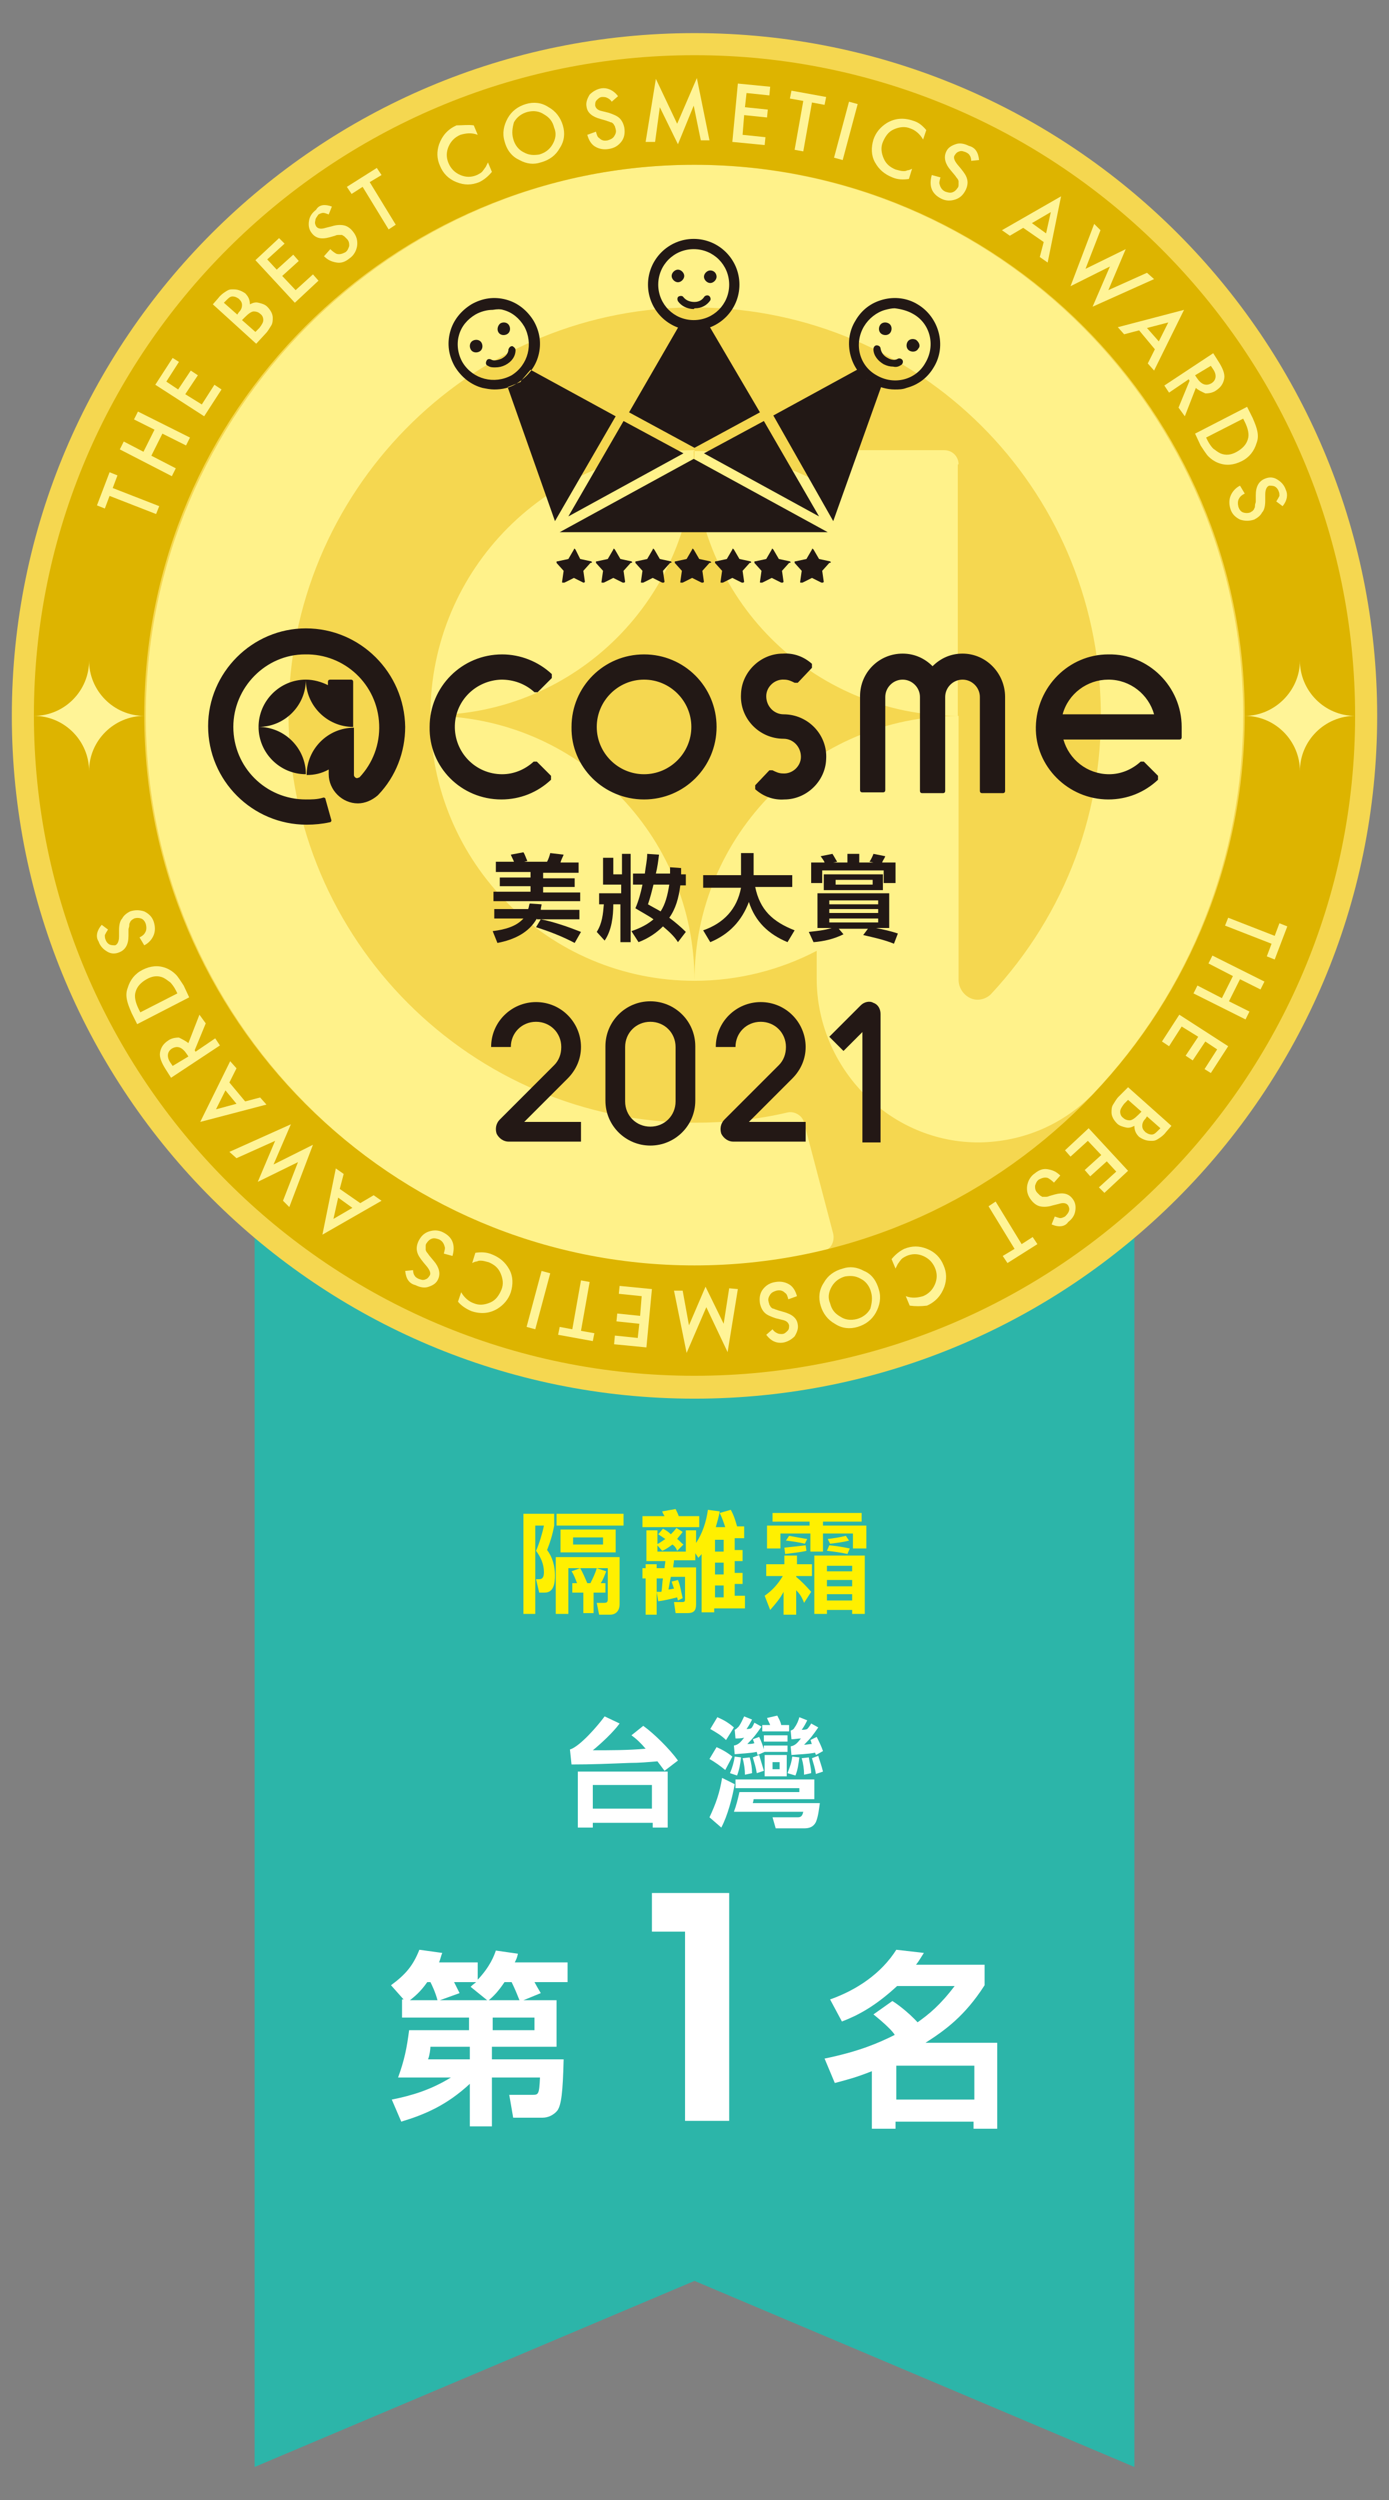<?xml version="1.0" encoding="utf-8"?>
<!-- Generator: Adobe Illustrator 26.0.0, SVG Export Plug-In . SVG Version: 6.00 Build 0)  -->
<svg version="1.1" id="圖層_1" xmlns="http://www.w3.org/2000/svg" xmlns:xlink="http://www.w3.org/1999/xlink" x="0px" y="0px"
	 viewBox="0 0 176.2 317.1" style="enable-background:new 0 0 176.2 317.1;" xml:space="preserve">
<rect x="0" y="0" width="176.2" height="317.1" fill="#808080" stroke="none"/>
<style type="text/css">
	.st0{fill:#2CB5A9;}
	.st1{fill:#FFF000;}
	.st2{fill:#FFFFFF;}
	.st3{fill:#F5D750;}
	.st4{fill:#FFF28A;}
	.st5{fill:#DDB400;}
	.st6{fill:#FFF497;}
	.st7{fill:#221815;}
	.st8{fill:#231815;}
</style>
<g id="_x31_st_1_">
	<g id="ribon_3_">
		<polygon id="ribon_4_" class="st0" points="143.9,312.9 88.1,289.3 32.3,312.9 32.3,142 143.9,142 		"/>
		<g>
			<g>
				<path class="st1" d="M70.3,192v1.5c-0.2,1.1-0.5,2.1-0.9,3.1c0.7,0.9,1,2.1,1,3.2c0,0.9-0.1,2.2-1.3,2.2h-0.7l-0.4-1.7h0.4
					c0.5,0,0.6-0.4,0.6-0.9c0-1-0.4-1.9-1-2.7c0.4-0.9,0.8-2.2,1-3.2h-1.1v11.2h-1.5V192H70.3z M72.1,198.8v5.9h-1.6v-7.2h8.1v6
					c0,0.7-0.4,1.3-1.2,1.3H76l-0.3-1.5h0.9c0.4,0,0.5-0.1,0.5-0.5v-3.9H72.1z M70.6,193.4V192h8.5v1.5H70.6z M78.1,196.9h-7V194h7
					V196.9z M75.3,204.6h-1.3v-2.6h-1.4v-1.2h0.6c-0.2-0.5-0.4-1.1-0.7-1.5l1.1-0.4c0.3,0.5,0.6,1.2,0.9,1.9h0.4
					c0.3-0.6,0.6-1.2,0.8-1.9l1.2,0.4c-0.2,0.5-0.4,1.1-0.7,1.5h0.6v1.2h-1.5V204.6z M72.7,195v0.9h3.8V195H72.7z"/>
				<path class="st1" d="M88.7,193.7h-7.2v-1.4h2.8c-0.1-0.2-0.2-0.3-0.3-0.6l1.7-0.3c0.2,0.4,0.3,0.6,0.4,0.9h2.6V193.7z
					 M83.9,201.9c0.1-0.4,0.1-1.2,0.2-1.7h-0.8v4.6h-1.4v-4.6h-0.4v-1.3h0.4v-0.5h1.4v0.5h1c0-0.3,0.1-0.6,0.1-0.9H82v-3.9h1.4v2.7
					H87v-2.7h1.3v1.6c0.8-1.2,1.3-2.7,1.5-4.2l1.5,0.2c-0.1,0.6-0.3,1.3-0.5,2h1.2c-0.2-0.6-0.4-1.2-0.7-1.8l1.4-0.4
					c0.4,0.7,0.6,1.4,0.8,2.1h0.9v1.5h-1.2v1.5h1v1.4h-1v1.5h1v1.4h-1v1.5h1.3v1.6h-3.9v0.5h-1.6v-7.4c-0.1,0.2-0.3,0.3-0.4,0.5
					l-0.4-0.6v0.9h-2.7c0,0.3-0.1,0.6-0.1,0.9h2.9v4.7c0,0.8-0.3,1.1-1.1,1.1h-1.5l-0.2-1.4h1c0.4,0,0.4-0.1,0.4-0.5v-2.7h-1.8
					c-0.1,0.5-0.2,1-0.3,1.6c0.3,0,0.5-0.1,0.7-0.1c-0.1-0.3-0.2-0.6-0.3-0.9l0.8-0.2c0.3,0.7,0.4,1.5,0.6,2.3L86,203l-0.1-0.4
					c-0.8,0.2-1.6,0.4-2.4,0.5l-0.2-1.2C83.5,201.9,83.8,201.9,83.9,201.9z M85.3,195.9c-0.4,0.3-0.8,0.6-1.3,0.8l-0.7-0.8
					c0.4-0.2,0.8-0.5,1.1-0.7c-0.3-0.2-0.6-0.4-0.9-0.6l0.6-0.7c0.4,0.2,0.7,0.4,1,0.7c0.2-0.2,0.5-0.5,0.7-0.8l0.8,0.5
					c-0.2,0.3-0.5,0.6-0.7,0.9c0.3,0.2,0.5,0.5,0.8,0.7l-0.8,0.8C85.8,196.4,85.6,196.1,85.3,195.9z M90.7,196.8h1.1v-1.5h-1.1
					V196.8z M91.8,199.7v-1.5h-1.1v1.5H91.8z M91.8,202.6v-1.5h-1.1v1.5H91.8z"/>
				<path class="st1" d="M101,201.7v3.1h-1.6v-2.9c-0.4,0.8-1,1.5-1.7,2.3l-0.7-1.8c1-0.7,1.7-1.5,2.3-2.5h-2.1v-1.5h2.3v-1.1h1.6
					v1.1h1.9v1.5H101v0.1c0.7,0.6,1.2,1.1,1.9,1.9l-0.9,1.4C101.7,202.5,101.4,202.1,101,201.7z M109.3,191.9v1.1h-4.9v0.5h5.5v2.9
					h-1.7v-1.9h-3.8v2.3h-1.6v-2.3h-3.8v1.9h-1.7v-2.9h5.4v-0.5H98v-1.1H109.3z M99.5,196.3c0.9-0.1,1.9-0.2,2.7-0.3l0.1,0.7
					c-0.8,0.2-2,0.3-2.7,0.4L99.5,196.3z M102.4,195.2l-0.3,0.6c-0.8-0.2-1.6-0.3-2.4-0.4l0.4-0.6
					C100.7,194.9,101.7,195.1,102.4,195.2z M109.7,204.7h-1.6v-0.5h-3.2v0.5h-1.6v-7.4h6.4V204.7z M104.9,198.6v0.7h3.2v-0.7H104.9z
					 M104.9,200.4v0.8h3.2v-0.8H104.9z M104.9,202.2v0.8h3.2v-0.8H104.9z M105.2,196c1,0.1,1.6,0.2,2.6,0.4l-0.3,0.7
					c-0.9-0.2-1.7-0.3-2.6-0.4L105.2,196z M105,195.2c0.8-0.1,1.5-0.2,2.3-0.4l0.4,0.6c-0.7,0.2-1.6,0.3-2.4,0.4L105,195.2z"/>
			</g>
		</g>
		<g>
			<g>
				<path class="st2" d="M80.1,220.1l1.5-1.2c1.4,1,3.4,3,4.4,4.4l-1.7,1.3c-0.3-0.4-0.6-0.8-0.9-1.2c-1.2,0.1-2.3,0.2-3.5,0.2
					c-2.5,0.1-4.9,0.2-7.4,0.2l-0.2-1.9c1.3-0.4,3.6-3.1,4.4-4.2l1.9,0.9c-0.8,1.1-2.3,2.5-3.4,3.4c2.2,0,4.5,0,6.7-0.2
					C81.3,221.1,80.8,220.6,80.1,220.1z M75.2,231.2v0.6h-1.9v-7.1h11.4v7.1h-1.9v-0.6H75.2z M82.7,226.4h-7.5v3h7.5V226.4z"/>
				<path class="st2" d="M90,230.5c0.8-1.7,1.3-3.1,1.6-5l1.6,0.8c-0.3,1.7-0.9,4-1.7,5.5L90,230.5z M90.9,221.6
					c0.7,0.3,1.4,0.7,2,1.2l-0.9,1.7c-0.6-0.5-1.3-1-2-1.4L90.9,221.6z M91,217.8c0.9,0.4,1.4,0.7,2.1,1.3l-1,1.6
					c-0.6-0.6-1.3-1-2-1.4L91,217.8z M94,222.9c-0.1,0.9-0.2,1.5-0.5,2.3l-0.9-0.3c0.3-0.7,0.5-1.4,0.6-2.1L94,222.9z M93.2,222.5
					l-0.1-1.1c0.6-0.1,0.9-0.5,1.3-1c-0.4,0.1-0.8,0.1-1.1,0.1l-0.1-1.1c0.2-0.1,0.3-0.2,0.5-0.4c0.3-0.4,0.5-0.9,0.7-1.3l1,0.4
					c-0.2,0.4-0.4,0.8-0.7,1.2c0.2,0,0.4,0,0.6-0.1c0.2-0.2,0.3-0.5,0.4-0.7l0.9,0.5c-0.7,1-1,1.4-1.8,2.2c0.3,0,0.6,0,0.9-0.1
					c-0.1-0.2-0.1-0.3-0.2-0.5l0.8-0.3c0.3,0.6,0.5,1.2,0.7,1.9l-0.9,0.4c0-0.1-0.1-0.3-0.1-0.4C95,222.4,94.1,222.4,93.2,222.5z
					 M103.4,228.2h-7.8c0,0.2-0.1,0.4-0.1,0.5h8.5c-0.1,0.7-0.2,1.7-0.5,2.4c-0.3,0.6-0.8,0.8-1.5,0.8h-3.6l-0.4-1.4l3.2,0
					c0.5,0,0.6-0.3,0.7-0.7h-8.8c0.3-0.8,0.5-1.6,0.7-2.5h7.6v-0.5h-8.1v-1.1h10V228.2z M95.1,222.9c0.2,0.7,0.3,1.3,0.3,2l-0.9,0.2
					c0-0.6-0.1-1.4-0.3-2.1L95.1,222.9z M96.3,222.6c0.2,0.7,0.4,1.3,0.6,2l-0.9,0.3c-0.1-0.7-0.3-1.3-0.5-2L96.3,222.6z
					 M100.1,218.8v0.8h-3.4v-0.8h1c-0.1-0.3-0.3-0.6-0.4-0.9l1.3-0.3c0.2,0.4,0.4,0.7,0.5,1.2H100.1z M99.9,220.9h-3v-0.8h3V220.9z
					 M99.9,222.2h-3v-0.8h3V222.2z M99.8,225.3H97v-2.7h2.8V225.3z M98,223.5v0.9h0.9v-0.9H98z M101.4,222.9
					c-0.1,0.8-0.2,1.6-0.5,2.3l-1-0.3c0.3-0.8,0.5-1.3,0.6-2.1L101.4,222.9z M102.9,218.6l0.9,0.5c-0.7,1-0.9,1.3-1.8,2.2
					c0.3,0,0.7-0.1,1-0.1c-0.1-0.1-0.1-0.4-0.2-0.5l0.8-0.4c0.3,0.6,0.6,1.2,0.8,1.8l-0.9,0.5c0-0.1-0.1-0.2-0.1-0.3
					c-1,0.2-2,0.2-3,0.3l-0.1-1.1c0.6-0.1,0.9-0.5,1.3-1c-0.4,0-0.8,0.1-1.2,0.1l-0.1-1.1c0.3-0.1,0.4-0.2,0.5-0.4
					c0.3-0.4,0.5-0.9,0.6-1.3l1,0.4c-0.2,0.4-0.4,0.8-0.7,1.2c0.2,0,0.5,0,0.7-0.1C102.6,219.1,102.8,218.8,102.9,218.6z
					 M102.6,222.9c0.1,0.7,0.3,1.3,0.3,2l-0.9,0.2c0-0.7-0.1-1.4-0.3-2.1L102.6,222.9z M103.8,222.7c0.2,0.7,0.4,1.2,0.6,2l-0.9,0.3
					c-0.1-0.7-0.3-1.3-0.5-2L103.8,222.7z"/>
			</g>
		</g>
		<g id="text_1_">
			<g id="rank_1_">
				<g>
					<path class="st2" d="M70.6,253.7v5.9h-8.2v1.6h9.1c-0.1,4.2-0.3,5.8-0.8,6.5c-0.5,0.6-1.2,0.9-1.9,0.9h-3.7l-0.5-2.9h2.9
						c0.8,0,0.9,0,1-2.2h-6.1v6.2h-2.8v-5.4c-2.9,2.7-5.7,3.9-8.7,4.8l-1.2-2.8c2.5-0.5,4.9-1.2,7.5-2.8h-6.7c0.8-2.2,1.1-3.7,1.4-6
						h7.6v-1.6H51v-2.3h0.2l-1.6-1.8c1.9-1.4,2.8-2.5,3.6-4.5l2.9,0.4c-0.2,0.5-0.2,0.7-0.4,1.2h4.9v2.2c1.6-1.7,2.1-3.1,2.3-3.7
						l2.8,0.4c-0.1,0.5-0.2,0.7-0.4,1.1h6.7v2.5h-4.2c0.1,0.2,0.5,0.9,0.8,1.4l-2.2,0.9H70.6z M55.5,253.7c-0.3-1.1-0.7-1.9-0.9-2.3
						h-0.4c-0.9,1.3-1.7,1.9-2.2,2.3H55.5z M54.6,259.6c0,0.3-0.1,1.1-0.3,1.6h5.3v-1.6H54.6z M61.8,253.7l-2.1-1.7
						c0.4-0.4,0.5-0.4,0.7-0.6h-2.8c0.2,0.4,0.5,1,0.7,1.4l-2.5,0.9H61.8z M65.9,253.7c-0.2-0.5-0.6-1.5-1-2.3H64
						c-0.8,1.2-1.4,1.8-2,2.3H65.9z M67.8,257.5v-1.6h-5.3v1.6H67.8z"/>
					<g>
						<path class="st2" d="M110.8,255.5l2.4-1.7c0.5,0.3,1.9,1.3,3.2,2.7c1.4-1,2.8-2.1,4.7-4.6h-7.3c-2.7,2.5-4.9,3.7-7,4.5
							l-1.5-2.8c3.4-1.2,6.5-3.3,8.4-6.3l3.5,0.4c-0.4,0.6-0.6,1-1,1.5h8.7v2.6c-2.5,3.9-5,5.7-7.5,7.3h9.1V270h-3v-0.9h-9.9v0.9h-3
							v-7.3c-2,0.8-3.2,1.1-4.7,1.5l-1.3-3.1c4.4-0.9,6.9-2,8.9-3C113.3,257.7,112.3,256.7,110.8,255.5z M123.6,266.3V262h-9.9v4.3
							H123.6z"/>
					</g>
				</g>
				<g>
					<path class="st2" d="M86.9,245h-4.2v-4.9h9.8V269h-5.6V245z"/>
				</g>
			</g>
		</g>
	</g>
	<g id="medal_1_">
		<g id="medal_2_">
			<path id="bg_3_" class="st3" d="M174.7,90.8c0,47.8-38.8,86.6-86.6,86.6c-47.8,0-86.6-38.8-86.6-86.6c0-47.8,38.8-86.6,86.6-86.6
				C135.9,4.2,174.7,42.9,174.7,90.8"/>
			<path id="bg_2_" class="st4" d="M88.1,57.1c0,18.6-15,33.6-33.5,33.6C54.6,72.2,69.6,57.1,88.1,57.1z M87.9,20.9
				C49.8,21,18.6,52.3,18.5,90.6c-0.1,38.6,31.2,70,69.6,70c5.5,0,11-0.6,16.3-1.9c1-0.2,1.5-1.2,1.3-2.2l-3.7-14.1
				c-0.2-0.9-1.2-1.5-2.1-1.3c-3.8,0.9-7.8,1.3-11.7,1.3c-28.4,0-51.6-23.2-51.6-51.7c0-28.2,22.7-51.3,50.7-51.7
				c28.1-0.4,51.2,21.5,52.3,49.6c0.6,14-4.4,27.3-13.9,37.5c-0.3,0.3-0.9,0.7-1.7,0.7c-1.3,0-2.4-1.2-2.4-2.5V90.8l0,0
				c-18.5,0-33.5,15.1-33.5,33.6c5.6,0,10.9-1.4,15.5-3.8v3.5c0,11.4,9.3,20.9,20.7,20.8c5.3-0.1,10.2-2.1,14-5.8l0.4-0.4
				c12.3-13,19-30,19-48C157.7,52.2,126.4,20.9,87.9,20.9z M54.6,90.8c0,18.6,15,33.6,33.5,33.6C88.1,105.8,73.1,90.8,54.6,90.8z
				 M121.6,58.9c0-1-0.8-1.8-1.8-1.8h-14.5c-1,0-1.8,0.8-1.8,1.8v2.1c-4.6-2.4-9.9-3.8-15.5-3.8c0,18.6,15,33.6,33.5,33.6l0,0V58.9z
				"/>
			<path id="bg_1_" class="st5" d="M88.1,174.5c-46.2,0-83.8-37.6-83.8-83.8C4.3,44.6,41.9,7,88.1,7c46.2,0,83.8,37.6,83.8,83.8
				C171.9,136.9,134.3,174.5,88.1,174.5z M88.1,20.9c-38.5,0-69.8,31.3-69.8,69.8c0,38.5,31.3,69.8,69.8,69.8
				c38.5,0,69.8-31.3,69.8-69.8C157.9,52.3,126.6,20.9,88.1,20.9z"/>
			<g id="text_7_">
				<g>
					<g>
						<path class="st6" d="M14.3,61.9l5.9,2.3l-0.4,1l-5.9-2.3l-0.6,1.6l-1-0.4l1.6-4.2l1,0.4L14.3,61.9z"/>
						<path class="st6" d="M18.2,57.3l1.4-2.8l-2.6-1.3l0.5-1l6.6,3.3l-0.5,1L20.6,55l-1.4,2.8l3.1,1.6l-0.5,1L15.2,57l0.5-1
							L18.2,57.3z"/>
						<path class="st6" d="M22.7,45.9l-1.6,2.5l1.5,1l1.6-2.4l0.9,0.6L23.5,50l2.1,1.3l1.6-2.5l0.9,0.6l-2.2,3.4l-6.2-4l2.2-3.4
							L22.7,45.9z"/>
						<path class="st6" d="M32.5,43.6L27,38.6l0.7-0.8c0.3-0.4,0.6-0.6,0.9-0.8c0.3-0.2,0.5-0.3,0.8-0.3c0.3,0,0.6,0,0.9,0.1
							c0.3,0.1,0.5,0.2,0.8,0.4c0.4,0.4,0.6,0.8,0.6,1.4c0.4-0.2,0.7-0.3,1.1-0.2c0.4,0.1,0.8,0.2,1.1,0.5c0.4,0.4,0.7,0.9,0.7,1.4
							c0,0.3,0,0.7-0.2,1c-0.2,0.3-0.4,0.7-0.7,1L32.5,43.6z M30.1,39.9l0.2-0.3c0.3-0.3,0.4-0.6,0.4-0.9c0-0.3-0.1-0.5-0.4-0.8
							c-0.3-0.2-0.5-0.3-0.8-0.3c-0.3,0-0.5,0.2-0.8,0.5l-0.3,0.3L30.1,39.9z M32.4,42.1l0.5-0.5c0.3-0.4,0.5-0.7,0.5-1
							c0-0.3-0.1-0.6-0.4-0.8c-0.2-0.2-0.5-0.3-0.8-0.3c-0.3,0-0.7,0.3-1.1,0.7l-0.4,0.4L32.4,42.1z"/>
						<path class="st6" d="M36.1,30.9l-2.2,2l1.2,1.3l2.1-1.9l0.7,0.8L35.8,35l1.7,1.8l2.2-2l0.7,0.8l-3,2.8l-5-5.4l3-2.8L36.1,30.9
							z"/>
						<path class="st6" d="M42.1,26.2l-0.4,1C41.4,27.1,41.2,27,41,27c-0.2,0-0.4,0.1-0.6,0.2C40.2,27.5,40,27.7,40,28
							c-0.1,0.3,0,0.5,0.1,0.7c0.2,0.3,0.6,0.4,1.2,0.2l0.8-0.2c0.6-0.2,1.2-0.2,1.6-0.1c0.4,0.1,0.8,0.4,1.1,0.8
							c0.4,0.5,0.6,1.1,0.5,1.8c-0.1,0.6-0.4,1.2-1,1.6c-0.5,0.4-1,0.6-1.6,0.5c-0.6-0.1-1.1-0.3-1.6-0.8l0.8-0.9
							c0.3,0.3,0.6,0.5,0.8,0.6c0.4,0.1,0.7,0,1.1-0.2c0.3-0.2,0.4-0.5,0.5-0.8c0-0.3,0-0.6-0.3-0.9c-0.1-0.1-0.2-0.2-0.3-0.3
							c-0.1-0.1-0.2-0.1-0.3-0.2c-0.1,0-0.3,0-0.4,0c-0.2,0-0.3,0-0.5,0.1l-0.7,0.2c-1.1,0.3-1.8,0.1-2.3-0.6
							c-0.3-0.4-0.4-0.9-0.3-1.5c0.1-0.6,0.4-1,0.9-1.4C40.5,25.9,41.3,25.9,42.1,26.2z"/>
						<path class="st6" d="M46.9,23.1l3.3,5.4l-0.9,0.6l-3.3-5.4l-1.4,0.9l-0.6-0.9l3.8-2.4l0.6,0.9L46.9,23.1z"/>
						<path class="st6" d="M60.1,15.9l0.5,1.2c-0.8-0.3-1.5-0.2-2.2,0c-0.7,0.3-1.2,0.8-1.5,1.5c-0.3,0.7-0.3,1.4,0,2.1
							c0.3,0.7,0.8,1.2,1.5,1.5c0.7,0.3,1.4,0.3,2.1,0c0.4-0.2,0.6-0.3,0.8-0.6c0.1-0.1,0.2-0.3,0.3-0.4c0.1-0.2,0.2-0.4,0.3-0.6
							l0.5,1.2c-0.5,0.6-1,1-1.6,1.3c-1,0.4-1.9,0.4-2.9,0c-1-0.4-1.7-1.1-2.1-2.1c-0.4-0.9-0.4-1.8-0.1-2.7
							c0.4-1.1,1.1-1.9,2.2-2.4C58.7,15.9,59.4,15.8,60.1,15.9z"/>
						<path class="st6" d="M64,17.9c-0.3-1-0.1-2,0.4-2.9c0.5-0.9,1.3-1.5,2.3-1.8c1-0.3,2-0.2,2.9,0.4c0.9,0.5,1.5,1.3,1.8,2.3
							c0.3,1,0.2,2-0.4,2.9c-0.5,0.9-1.3,1.5-2.4,1.8c-0.9,0.3-1.8,0.2-2.7-0.3C65,19.9,64.3,19.1,64,17.9z M65.1,17.6
							c0.2,0.8,0.7,1.4,1.3,1.7c0.7,0.4,1.3,0.4,2,0.3c0.7-0.2,1.3-0.6,1.7-1.3c0.4-0.7,0.5-1.4,0.2-2.1c-0.2-0.8-0.6-1.3-1.3-1.7
							c-0.6-0.4-1.3-0.5-2.1-0.3c-0.7,0.2-1.3,0.6-1.7,1.3C65,16.2,64.9,16.9,65.1,17.6z"/>
						<path class="st6" d="M78.4,12.2l-0.8,0.7c-0.2-0.3-0.4-0.4-0.6-0.5c-0.2-0.1-0.4-0.1-0.6-0.1c-0.3,0-0.5,0.2-0.7,0.4
							c-0.2,0.2-0.2,0.4-0.2,0.7c0.1,0.4,0.4,0.6,0.9,0.7l0.8,0.2c0.6,0.2,1.1,0.4,1.4,0.7c0.3,0.3,0.5,0.7,0.6,1.2
							c0.1,0.7,0,1.3-0.4,1.8c-0.4,0.5-0.9,0.8-1.6,0.9c-0.6,0.1-1.2,0-1.7-0.3c-0.5-0.3-0.8-0.8-1-1.5l1.1-0.4
							c0.1,0.4,0.2,0.7,0.4,0.8c0.3,0.3,0.6,0.4,1.1,0.3c0.3-0.1,0.6-0.2,0.8-0.5c0.2-0.3,0.3-0.6,0.2-0.9c0-0.1-0.1-0.3-0.1-0.4
							c-0.1-0.1-0.1-0.2-0.2-0.3c-0.1-0.1-0.2-0.2-0.4-0.2c-0.1-0.1-0.3-0.1-0.5-0.2l-0.7-0.2c-1.1-0.3-1.7-0.8-1.8-1.6
							c-0.1-0.5,0.1-1,0.4-1.5c0.4-0.4,0.9-0.7,1.5-0.8C77,11.1,77.8,11.4,78.4,12.2z"/>
						<path class="st6" d="M81.9,18l1.3-8l2.7,5.7l2.5-5.8l1.6,7.9l-1.1,0L88,13.4L86,18.3l-2.3-4.7L83.1,18L81.9,18z"/>
						<path class="st6" d="M97.6,12.1l-2.9-0.3l-0.2,1.8l2.9,0.3l-0.1,1l-2.9-0.3l-0.2,2.5l2.9,0.3l-0.1,1L92.9,18l0.7-7.4l4.1,0.4
							L97.6,12.1z"/>
						<path class="st6" d="M103,13l-1.1,6.2l-1.1-0.2l1.1-6.2l-1.7-0.3l0.2-1l4.4,0.8l-0.2,1L103,13z"/>
						<path class="st6" d="M108.8,13.2l-1.9,7.1l-1.1-0.3l1.9-7.1L108.8,13.2z"/>
						<path class="st6" d="M117.5,16.5l-0.4,1.2c-0.4-0.7-1-1.2-1.6-1.4c-0.7-0.3-1.4-0.2-2.1,0.1c-0.7,0.3-1.1,0.9-1.4,1.6
							c-0.3,0.7-0.2,1.4,0.1,2.1c0.3,0.7,0.8,1.1,1.5,1.4c0.4,0.1,0.7,0.2,1,0.2c0.2,0,0.3,0,0.5-0.1c0.2,0,0.4-0.1,0.6-0.2
							l-0.4,1.3c-0.7,0.1-1.4,0.1-2.1-0.2c-1-0.4-1.7-1-2.2-1.9c-0.5-0.9-0.5-1.9-0.2-2.9c0.3-0.9,0.9-1.6,1.7-2.1
							c1-0.6,2.1-0.7,3.3-0.3C116.5,15.5,117,15.9,117.5,16.5z"/>
						<path class="st6" d="M124.2,20.3l-1,0.1c0-0.3-0.1-0.6-0.2-0.7c-0.1-0.2-0.3-0.3-0.5-0.4c-0.3-0.1-0.5-0.2-0.8-0.1
							c-0.3,0.1-0.4,0.2-0.6,0.5c-0.2,0.3,0,0.7,0.3,1.1l0.5,0.6c0.4,0.5,0.7,0.9,0.8,1.4c0.1,0.4,0,0.9-0.2,1.3
							c-0.3,0.6-0.7,1-1.3,1.2c-0.6,0.2-1.2,0.2-1.8-0.1c-0.6-0.3-1-0.7-1.2-1.2c-0.2-0.5-0.2-1.1,0-1.8l1.1,0.3
							c-0.1,0.4-0.2,0.7-0.1,0.9c0.1,0.4,0.3,0.7,0.7,0.9c0.3,0.1,0.6,0.2,0.9,0.1c0.3-0.1,0.5-0.3,0.7-0.6c0.1-0.1,0.1-0.3,0.1-0.4
							c0-0.1,0-0.3,0-0.4c0-0.1-0.1-0.3-0.2-0.4c-0.1-0.1-0.2-0.3-0.3-0.4l-0.5-0.6c-0.7-0.8-0.9-1.6-0.6-2.3c0.2-0.5,0.6-0.8,1.2-1
							c0.5-0.2,1.1-0.1,1.7,0.2C123.7,18.7,124.1,19.3,124.2,20.3z"/>
						<path class="st6" d="M132.4,30.7l-2.6-1.8l-1.7,1l-1-0.7l7.5-4.3l-1.7,8.4l-1-0.7L132.4,30.7z M132.7,29.6l0.6-2.7l-2.4,1.4
							L132.7,29.6z"/>
						<path class="st6" d="M139.6,29.2l-1.9,4.9l5.1-2.5l-2.2,5.2l4.9-2.2l0.9,0.8l-7.8,3.5l2.2-5.1l-5,2.5l3-7.9L139.6,29.2z"/>
						<path class="st6" d="M146.5,44.3l-2-2.4l-1.9,0.5l-0.8-0.9l8.4-2.2l-3.8,7.7l-0.8-0.9L146.5,44.3z M147,43.3l1.2-2.4l-2.7,0.7
							L147,43.3z"/>
						<path class="st6" d="M151.7,49.2l-1.4,3.6l-0.8-1.1l1.4-3.4l-0.1-0.2l-2.5,1.7l-0.6-0.9l6.2-4.1l0.7,1.1
							c0.5,0.8,0.8,1.5,0.7,2.1c-0.1,0.6-0.4,1.1-1,1.5c-0.4,0.3-0.9,0.4-1.4,0.4C152.5,49.7,152,49.5,151.7,49.2z M151.6,47.6
							l0.2,0.3c0.6,0.9,1.2,1.1,1.9,0.7c0.6-0.4,0.7-1.1,0.1-1.9l-0.2-0.3L151.6,47.6z"/>
						<path class="st6" d="M151.6,55l6.6-3.4l0.7,1.4c0.3,0.7,0.5,1.2,0.6,1.7c0.1,0.5,0.1,1-0.1,1.5c-0.3,1-0.9,1.8-1.9,2.3
							c-1,0.5-2,0.6-3,0.2c-0.5-0.2-0.9-0.5-1.2-0.8c-0.3-0.3-0.6-0.8-1-1.4L151.6,55z M153,55.5l0.2,0.4c0.2,0.4,0.5,0.8,0.7,1
							c0.3,0.2,0.5,0.4,0.9,0.6c0.7,0.3,1.4,0.2,2.1-0.2c0.7-0.4,1.2-0.9,1.4-1.6c0.2-0.6,0-1.4-0.4-2.2l-0.2-0.4L153,55.5z"/>
						<path class="st6" d="M162.7,64.2l-0.8-0.6c0.2-0.3,0.3-0.5,0.4-0.7c0-0.2,0-0.4-0.1-0.6c-0.1-0.3-0.3-0.5-0.5-0.6
							c-0.2-0.1-0.5-0.1-0.7-0.1c-0.3,0.1-0.5,0.5-0.5,1.1l0,0.8c0,0.6-0.1,1.2-0.4,1.5c-0.2,0.4-0.6,0.7-1,0.9
							c-0.6,0.2-1.2,0.2-1.8,0c-0.6-0.3-1-0.7-1.2-1.3c-0.2-0.6-0.2-1.2,0-1.7c0.2-0.5,0.6-1,1.2-1.3l0.6,1
							c-0.4,0.2-0.6,0.4-0.7,0.6c-0.2,0.3-0.2,0.7-0.1,1.1c0.1,0.3,0.3,0.6,0.6,0.7c0.3,0.1,0.6,0.1,0.9,0c0.1-0.1,0.2-0.1,0.3-0.2
							c0.1-0.1,0.2-0.2,0.2-0.3c0.1-0.1,0.1-0.3,0.1-0.4c0-0.2,0.1-0.3,0.1-0.5l0-0.8c0-1.1,0.4-1.8,1.2-2.1c0.5-0.2,1-0.2,1.5,0.1
							c0.5,0.3,0.9,0.7,1.1,1.3C163.4,62.7,163.3,63.5,162.7,64.2z"/>
					</g>
				</g>
				<g>
					<g>
						<path class="st6" d="M161.3,119.7l-5.9-2.3l0.4-1l5.9,2.3l0.6-1.6l1,0.4l-1.6,4.2l-1-0.4L161.3,119.7z"/>
						<path class="st6" d="M157.3,124.2l-1.4,2.8l2.6,1.3l-0.5,1l-6.6-3.3l0.5-1l3.1,1.6l1.4-2.8l-3.1-1.6l0.5-1l6.6,3.3l-0.5,1
							L157.3,124.2z"/>
						<path class="st6" d="M152.8,135.6l1.6-2.5l-1.5-1l-1.6,2.4l-0.9-0.6l1.6-2.4l-2.1-1.3l-1.6,2.5l-0.9-0.6l2.2-3.4l6.2,4
							l-2.2,3.4L152.8,135.6z"/>
						<path class="st6" d="M143.1,137.9l5.5,4.9l-0.7,0.8c-0.3,0.4-0.6,0.6-0.9,0.8c-0.3,0.2-0.5,0.3-0.8,0.3c-0.3,0-0.6,0-0.9-0.1
							c-0.3-0.1-0.5-0.2-0.8-0.4c-0.4-0.4-0.6-0.8-0.6-1.4c-0.4,0.2-0.7,0.3-1.1,0.2c-0.4-0.1-0.8-0.2-1.1-0.5
							c-0.4-0.4-0.7-0.9-0.7-1.4c0-0.3,0-0.7,0.2-1c0.2-0.3,0.4-0.7,0.7-1L143.1,137.9z M145.5,141.6l-0.2,0.3
							c-0.3,0.3-0.4,0.6-0.4,0.9c0,0.3,0.1,0.5,0.4,0.8c0.3,0.2,0.5,0.3,0.8,0.3c0.3,0,0.5-0.2,0.8-0.5l0.3-0.3L145.5,141.6z
							 M143.1,139.5l-0.5,0.5c-0.3,0.4-0.5,0.7-0.5,1c0,0.3,0.1,0.6,0.4,0.8c0.2,0.2,0.5,0.3,0.8,0.3c0.3,0,0.7-0.3,1.1-0.7l0.4-0.4
							L143.1,139.5z"/>
						<path class="st6" d="M139.4,150.6l2.2-2l-1.2-1.3l-2.1,1.9l-0.7-0.8l2.1-1.9l-1.7-1.8l-2.2,2l-0.7-0.8l3-2.8l5,5.4l-3,2.8
							L139.4,150.6z"/>
						<path class="st6" d="M133.4,155.3l0.4-1c0.3,0.1,0.6,0.2,0.7,0.2c0.2,0,0.4-0.1,0.6-0.2c0.2-0.2,0.4-0.4,0.5-0.7
							c0.1-0.3,0-0.5-0.1-0.7c-0.2-0.3-0.6-0.4-1.2-0.2l-0.8,0.2c-0.6,0.2-1.2,0.2-1.6,0.1c-0.4-0.1-0.8-0.4-1.1-0.8
							c-0.4-0.5-0.6-1.1-0.5-1.8c0.1-0.6,0.4-1.2,1-1.6c0.5-0.4,1-0.6,1.6-0.5c0.6,0.1,1.1,0.3,1.6,0.8l-0.8,0.9
							c-0.3-0.3-0.6-0.5-0.8-0.6c-0.4-0.1-0.7,0-1.1,0.2c-0.3,0.2-0.4,0.5-0.5,0.8c0,0.3,0,0.6,0.3,0.9c0.1,0.1,0.2,0.2,0.3,0.3
							s0.2,0.1,0.3,0.2c0.1,0,0.3,0,0.4,0c0.2,0,0.3,0,0.5-0.1l0.7-0.2c1.1-0.3,1.8-0.1,2.3,0.6c0.3,0.4,0.4,0.9,0.3,1.5
							c-0.1,0.6-0.4,1-0.9,1.4C135.1,155.6,134.3,155.7,133.4,155.3z"/>
						<path class="st6" d="M128.7,158.4l-3.3-5.4l0.9-0.6l3.3,5.4l1.4-0.9l0.6,0.9l-3.8,2.4l-0.6-0.9L128.7,158.4z"/>
						<path class="st6" d="M115.4,165.6l-0.5-1.2c0.8,0.3,1.5,0.2,2.2,0c0.7-0.3,1.2-0.8,1.5-1.5c0.3-0.7,0.3-1.4,0-2.1
							c-0.3-0.7-0.8-1.2-1.5-1.5c-0.7-0.3-1.4-0.3-2.1,0c-0.4,0.2-0.6,0.3-0.8,0.6c-0.1,0.1-0.2,0.3-0.3,0.4
							c-0.1,0.2-0.2,0.4-0.3,0.6l-0.5-1.2c0.5-0.6,1-1,1.6-1.3c1-0.4,1.9-0.4,2.9,0c1,0.4,1.7,1.1,2.1,2.1c0.4,0.9,0.4,1.8,0.1,2.7
							c-0.4,1.1-1.1,1.9-2.2,2.4C116.8,165.7,116.1,165.7,115.4,165.6z"/>
						<path class="st6" d="M111.5,163.6c0.3,1,0.1,2-0.4,2.9c-0.5,0.9-1.3,1.5-2.3,1.8c-1,0.3-2,0.2-2.9-0.4
							c-0.9-0.5-1.5-1.3-1.8-2.3c-0.3-1-0.2-2,0.4-2.9c0.5-0.9,1.3-1.5,2.4-1.8c0.9-0.3,1.8-0.2,2.7,0.3
							C110.6,161.6,111.2,162.5,111.5,163.6z M110.5,163.9c-0.2-0.8-0.7-1.4-1.3-1.7c-0.7-0.4-1.3-0.4-2-0.3
							c-0.7,0.2-1.3,0.6-1.7,1.3c-0.4,0.7-0.5,1.4-0.2,2.1c0.2,0.8,0.6,1.3,1.3,1.7c0.6,0.4,1.3,0.5,2.1,0.3
							c0.7-0.2,1.3-0.6,1.7-1.3C110.6,165.3,110.7,164.6,110.5,163.9z"/>
						<path class="st6" d="M97.2,169.3l0.8-0.7c0.2,0.3,0.4,0.4,0.6,0.5c0.2,0.1,0.4,0.1,0.6,0.1c0.3,0,0.5-0.2,0.7-0.4
							c0.2-0.2,0.2-0.4,0.2-0.7c-0.1-0.4-0.4-0.6-0.9-0.7l-0.8-0.2c-0.6-0.2-1.1-0.4-1.4-0.7c-0.3-0.3-0.5-0.7-0.6-1.2
							c-0.1-0.7,0-1.3,0.4-1.8c0.4-0.5,0.9-0.8,1.6-0.9c0.6-0.1,1.2,0,1.7,0.3c0.5,0.3,0.8,0.8,1,1.5l-1.1,0.4
							c-0.1-0.4-0.2-0.7-0.4-0.8c-0.3-0.3-0.6-0.4-1.1-0.3c-0.3,0.1-0.6,0.2-0.8,0.5c-0.2,0.3-0.3,0.6-0.2,0.9
							c0,0.1,0.1,0.3,0.1,0.4c0.1,0.1,0.1,0.2,0.2,0.3c0.1,0.1,0.2,0.2,0.4,0.2c0.1,0.1,0.3,0.1,0.5,0.2l0.7,0.2
							c1.1,0.3,1.7,0.8,1.8,1.6c0.1,0.5-0.1,1-0.4,1.5c-0.4,0.4-0.9,0.7-1.5,0.8C98.5,170.4,97.8,170.1,97.2,169.3z"/>
						<path class="st6" d="M93.6,163.5l-1.3,8l-2.7-5.7l-2.5,5.8l-1.6-7.9l1.1,0l0.8,4.4l2.1-4.9l2.3,4.7l0.7-4.5L93.6,163.5z"/>
						<path class="st6" d="M78,169.4l2.9,0.3l0.2-1.8l-2.9-0.3l0.1-1l2.9,0.3l0.2-2.5l-2.9-0.3l0.1-1l4.1,0.4l-0.7,7.4l-4.1-0.4
							L78,169.4z"/>
						<path class="st6" d="M72.6,168.6l1.1-6.2l1.1,0.2l-1.1,6.2l1.7,0.3l-0.2,1l-4.4-0.8l0.2-1L72.6,168.6z"/>
						<path class="st6" d="M66.8,168.3l1.9-7.1l1.1,0.3l-1.9,7.1L66.8,168.3z"/>
						<path class="st6" d="M58.1,165.1l0.4-1.2c0.4,0.7,1,1.2,1.6,1.4c0.7,0.3,1.4,0.2,2.1-0.1c0.7-0.3,1.1-0.9,1.4-1.6
							c0.3-0.7,0.2-1.4-0.1-2.1c-0.3-0.7-0.8-1.1-1.5-1.4c-0.4-0.1-0.7-0.2-1-0.2c-0.2,0-0.3,0-0.5,0.1c-0.2,0-0.4,0.1-0.6,0.2
							l0.4-1.3c0.7-0.1,1.4-0.1,2.1,0.2c1,0.4,1.7,1,2.2,1.9c0.5,0.9,0.5,1.9,0.2,2.9c-0.3,0.9-0.9,1.6-1.7,2.1
							c-1,0.6-2.1,0.7-3.3,0.3C59.1,166,58.5,165.6,58.1,165.1z"/>
						<path class="st6" d="M51.4,161.2l1-0.1c0,0.3,0.1,0.6,0.2,0.7c0.1,0.2,0.3,0.3,0.5,0.4c0.3,0.1,0.5,0.2,0.8,0.1
							c0.3-0.1,0.4-0.2,0.6-0.5c0.2-0.3,0-0.7-0.3-1.1l-0.5-0.6c-0.4-0.5-0.7-0.9-0.8-1.4c-0.1-0.4,0-0.9,0.2-1.3
							c0.3-0.6,0.7-1,1.3-1.2c0.6-0.2,1.2-0.2,1.8,0.1c0.6,0.3,1,0.7,1.2,1.2c0.2,0.5,0.2,1.1,0,1.8l-1.1-0.3
							c0.1-0.4,0.2-0.7,0.1-0.9c-0.1-0.4-0.3-0.7-0.7-0.9c-0.3-0.1-0.6-0.2-0.9-0.1c-0.3,0.1-0.5,0.3-0.7,0.6
							c-0.1,0.1-0.1,0.3-0.1,0.4c0,0.1,0,0.3,0,0.4c0,0.1,0.1,0.3,0.2,0.4c0.1,0.1,0.2,0.3,0.3,0.4l0.5,0.6c0.7,0.8,0.9,1.6,0.6,2.3
							c-0.2,0.5-0.6,0.8-1.2,1c-0.5,0.2-1.1,0.1-1.7-0.2C51.9,162.8,51.5,162.2,51.4,161.2z"/>
						<path class="st6" d="M43.1,150.8l2.6,1.8l1.7-1l1,0.7l-7.5,4.3l1.7-8.4l1,0.7L43.1,150.8z M42.9,151.9l-0.6,2.7l2.4-1.4
							L42.9,151.9z"/>
						<path class="st6" d="M35.9,152.3l1.9-4.9l-5.1,2.5l2.2-5.2l-4.9,2.2l-0.9-0.8l7.8-3.5l-2.2,5.1l5-2.5l-3,7.9L35.9,152.3z"/>
						<path class="st6" d="M29.1,137.3l2,2.4l1.9-0.5l0.8,0.9l-8.4,2.2l3.8-7.7l0.8,0.9L29.1,137.3z M28.6,138.3l-1.2,2.4L30,140
							L28.6,138.3z"/>
						<path class="st6" d="M23.9,132.3l1.4-3.6l0.8,1.1l-1.4,3.4l0.1,0.2l2.5-1.7l0.6,0.9l-6.2,4.1l-0.7-1.1
							c-0.5-0.8-0.8-1.5-0.7-2.1c0.1-0.6,0.4-1.1,1-1.5c0.4-0.3,0.9-0.4,1.4-0.4C23.1,131.8,23.5,132,23.9,132.3z M23.9,134
							l-0.2-0.3c-0.6-0.9-1.2-1.1-1.9-0.7c-0.6,0.4-0.7,1.1-0.1,1.9l0.2,0.3L23.9,134z"/>
						<path class="st6" d="M24,126.5l-6.6,3.4l-0.7-1.4c-0.3-0.7-0.5-1.2-0.6-1.7c-0.1-0.5-0.1-1,0.1-1.5c0.3-1,0.9-1.8,1.9-2.3
							c1-0.5,2-0.6,3-0.2c0.5,0.2,0.9,0.5,1.2,0.8c0.3,0.3,0.6,0.8,1,1.4L24,126.5z M22.5,126l-0.2-0.4c-0.2-0.4-0.5-0.8-0.7-1
							c-0.3-0.2-0.5-0.4-0.9-0.6c-0.7-0.3-1.4-0.2-2.1,0.2c-0.7,0.4-1.2,0.9-1.4,1.6c-0.2,0.6,0,1.4,0.4,2.2l0.2,0.4L22.5,126z"/>
						<path class="st6" d="M12.9,117.3l0.8,0.6c-0.2,0.3-0.3,0.5-0.4,0.7c0,0.2,0,0.4,0.1,0.6c0.1,0.3,0.3,0.5,0.5,0.6
							c0.2,0.1,0.5,0.1,0.7,0.1c0.3-0.1,0.5-0.5,0.5-1.1l0-0.8c0-0.6,0.1-1.2,0.4-1.5c0.2-0.4,0.6-0.7,1-0.9c0.6-0.2,1.2-0.2,1.8,0
							c0.6,0.3,1,0.7,1.2,1.3c0.2,0.6,0.2,1.2,0,1.7c-0.2,0.5-0.6,1-1.2,1.3l-0.6-1c0.4-0.2,0.6-0.4,0.7-0.6
							c0.2-0.3,0.2-0.7,0.1-1.1c-0.1-0.3-0.3-0.6-0.6-0.7c-0.3-0.1-0.6-0.1-0.9,0c-0.1,0.1-0.2,0.1-0.3,0.2
							c-0.1,0.1-0.2,0.2-0.2,0.3c-0.1,0.1-0.1,0.3-0.1,0.4c0,0.2-0.1,0.3-0.1,0.5l0,0.8c0,1.1-0.4,1.8-1.2,2.1
							c-0.5,0.2-1,0.2-1.5-0.1c-0.5-0.3-0.9-0.7-1.1-1.3C12.1,118.8,12.3,118,12.9,117.3z"/>
					</g>
				</g>
				<path id="space_3_" class="st6" d="M164.9,83.8c0,3.8,3.1,7,7,7c-3.8,0-7,3.1-7,7c0-3.8-3.1-7-7-7
					C161.7,90.8,164.9,87.6,164.9,83.8"/>
				<path id="space_2_" class="st6" d="M11.3,83.8c0,3.8,3.1,7,7,7c-3.8,0-7,3.1-7,7c0-3.8-3.1-7-7-7C8.2,90.8,11.3,87.6,11.3,83.8"
					/>
			</g>
		</g>
		<path id="crown_3_" class="st7" d="M67.3,46.9l10.8,5.9l-7.7,13.3l-6-17l1.5-0.6c0.1,0,0.2-0.1,0.2-0.2L67.3,46.9z M109.9,48.1
			l-1-1.3l-10.8,5.9l7.6,13.4l6.1-17.1l-1.7-0.8C110,48.2,109.9,48.2,109.9,48.1z M88.2,41.8c-0.1,0-0.2,0-0.3,0l-1.8-0.4l-6.3,10.9
			l8.3,4.5l8.3-4.5L90,41.4L88.2,41.8z M96.9,53.4l-7.6,4.1l14.6,8L96.9,53.4z M88,58.2l-17,9.3H105L88,58.2z M86.7,57.5l-7.6-4.1
			l-7,12.1L86.7,57.5z M75.1,71.3c0,0-0.1-0.1-0.1-0.1l-1.4-0.3L73,69.7c0,0-0.1-0.1-0.1-0.1c-0.1,0-0.1,0-0.1,0.1l-0.7,1.2
			l-1.4,0.3c-0.1,0-0.1,0-0.1,0.1c0,0.1,0,0.1,0,0.1l0.9,1l-0.2,1.4c0,0.1,0,0.1,0.1,0.1c0,0,0.1,0,0.1,0c0,0,0,0,0.1,0l1.2-0.6
			l1.2,0.6c0,0,0.1,0,0.1,0c0,0,0.1-0.1,0.1-0.1l-0.2-1.4l0.9-1C75.1,71.4,75.1,71.3,75.1,71.3z M80.2,71.3c0,0-0.1-0.1-0.1-0.1
			l-1.4-0.3L78,69.7c0,0-0.1-0.1-0.1-0.1c-0.1,0-0.1,0-0.1,0.1l-0.7,1.2l-1.4,0.3c-0.1,0-0.1,0-0.1,0.1c0,0.1,0,0.1,0,0.1l0.9,1
			l-0.2,1.4c0,0.1,0,0.1,0.1,0.1c0,0,0.1,0,0.1,0c0,0,0,0,0.1,0l1.2-0.6l1.2,0.6c0,0,0.1,0,0.2,0c0,0,0.1-0.1,0.1-0.1l-0.2-1.4
			l0.9-1C80.2,71.4,80.2,71.3,80.2,71.3z M85.2,71.3c0,0-0.1-0.1-0.1-0.1l-1.4-0.3l-0.7-1.2c0,0-0.1-0.1-0.1-0.1
			c-0.1,0-0.1,0-0.1,0.1l-0.7,1.2l-1.4,0.3c-0.1,0-0.1,0-0.1,0.1c0,0.1,0,0.1,0,0.1l0.9,1l-0.2,1.4c0,0.1,0,0.1,0.1,0.1
			c0,0,0.1,0,0.1,0c0,0,0,0,0.1,0l1.2-0.6l1.2,0.6c0,0,0.1,0,0.2,0c0,0,0.1-0.1,0.1-0.1l-0.2-1.4l0.9-1
			C85.2,71.4,85.2,71.3,85.2,71.3z M90.2,71.3c0,0-0.1-0.1-0.1-0.1l-1.4-0.3l-0.7-1.2c0,0-0.1-0.1-0.1-0.1c-0.1,0-0.1,0-0.1,0.1
			l-0.7,1.2l-1.4,0.3c-0.1,0-0.1,0-0.1,0.1c0,0.1,0,0.1,0,0.1l0.9,1l-0.2,1.4c0,0.1,0,0.1,0.1,0.1c0,0,0.1,0,0.1,0c0,0,0,0,0.1,0
			l1.2-0.6l1.2,0.6c0,0,0.1,0,0.2,0c0,0,0.1-0.1,0.1-0.1l-0.2-1.4l0.9-1C90.2,71.4,90.3,71.3,90.2,71.3z M95.3,71.3
			c0,0-0.1-0.1-0.1-0.1l-1.4-0.3l-0.7-1.2c0,0-0.1-0.1-0.1-0.1c-0.1,0-0.1,0-0.1,0.1l-0.7,1.2l-1.4,0.3c-0.1,0-0.1,0-0.1,0.1
			c0,0.1,0,0.1,0,0.1l0.9,1l-0.2,1.4c0,0.1,0,0.1,0.1,0.1c0,0,0.1,0,0.1,0c0,0,0,0,0.1,0l1.2-0.6l1.2,0.6c0,0,0.1,0,0.2,0
			c0,0,0.1-0.1,0.1-0.1l-0.2-1.4l0.9-1C95.3,71.4,95.3,71.3,95.3,71.3z M100.3,71.3c0,0-0.1-0.1-0.1-0.1l-1.4-0.3l-0.7-1.2
			c0,0-0.1-0.1-0.1-0.1c-0.1,0-0.1,0-0.1,0.1l-0.7,1.2l-1.4,0.3c-0.1,0-0.1,0-0.1,0.1c0,0.1,0,0.1,0,0.1l0.9,1l-0.2,1.4
			c0,0.1,0,0.1,0.1,0.1c0,0,0.1,0,0.1,0c0,0,0,0,0.1,0l1.2-0.6l1.2,0.6c0,0,0.1,0,0.2,0c0,0,0.1-0.1,0.1-0.1l-0.2-1.4l0.9-1
			C100.3,71.4,100.3,71.3,100.3,71.3z M105.4,71.3c0,0-0.1-0.1-0.1-0.1l-1.4-0.3l-0.7-1.2c0,0-0.1-0.1-0.1-0.1c-0.1,0-0.1,0-0.1,0.1
			l-0.7,1.2l-1.4,0.3c-0.1,0-0.1,0-0.1,0.1c0,0.1,0,0.1,0,0.1l0.9,1l-0.2,1.4c0,0.1,0,0.1,0.1,0.1c0,0,0.1,0,0.1,0c0,0,0,0,0.1,0
			l1.2-0.6l1.2,0.6c0,0,0.1,0,0.2,0c0,0,0.1-0.1,0.1-0.1l-0.2-1.4l0.9-1C105.4,71.4,105.4,71.3,105.4,71.3z M93.8,36.1
			c0-3.2-2.6-5.8-5.8-5.8c-3.2,0-5.8,2.6-5.8,5.8c0,3.2,2.6,5.8,5.8,5.8C91.2,41.9,93.8,39.3,93.8,36.1z M92.5,36.1
			c0,2.5-2,4.5-4.5,4.5c-2.5,0-4.5-2-4.5-4.5c0-2.5,2-4.5,4.5-4.5C90.5,31.6,92.5,33.6,92.5,36.1z M86,34.2c-0.4,0-0.8,0.4-0.8,0.8
			s0.4,0.8,0.8,0.8c0.4,0,0.8-0.4,0.8-0.8S86.4,34.2,86,34.2z M90.1,34.3c-0.4,0-0.8,0.4-0.8,0.8c0,0.4,0.4,0.8,0.8,0.8
			s0.8-0.4,0.8-0.8C90.9,34.7,90.6,34.3,90.1,34.3z M88.2,39.1c0.8,0,1.5-0.4,1.9-1c0.1-0.2,0-0.5-0.2-0.6c-0.2-0.1-0.5,0-0.6,0.2
			c-0.2,0.3-0.6,0.6-1.2,0.6c-0.4,0-1-0.1-1.4-0.6c-0.1-0.2-0.4-0.2-0.6-0.1c-0.2,0.1-0.2,0.4-0.1,0.6c0.4,0.6,1.2,1,2,1
			C88.1,39.1,88.1,39.1,88.2,39.1z M115,49.2c1.5-0.4,2.7-1.3,3.5-2.7l0,0c1.6-2.7,0.6-6.3-2.1-7.9c-1.3-0.8-2.9-1-4.4-0.6
			c-1.5,0.4-2.7,1.3-3.5,2.7c-0.8,1.3-1,2.9-0.6,4.4c0.4,1.5,1.3,2.7,2.7,3.5c0.9,0.5,1.9,0.8,2.9,0.8C114,49.4,114.5,49.4,115,49.2
			z M115.8,39.8c2.2,1.2,2.9,4,1.6,6.2c-1.2,2.2-4,2.9-6.2,1.6c-2.2-1.2-2.9-4-1.6-6.2c0.6-1,1.6-1.8,2.7-2.1
			c0.4-0.1,0.8-0.2,1.2-0.2C114.3,39.2,115.1,39.4,115.8,39.8z M112.7,41c-0.4-0.2-0.9-0.1-1.1,0.3c-0.2,0.4-0.1,0.9,0.3,1.1
			c0.4,0.2,0.9,0.1,1.1-0.3C113.2,41.7,113.1,41.2,112.7,41z M116.2,43.1c-0.4-0.2-0.9-0.1-1.1,0.3c-0.2,0.4-0.1,0.9,0.3,1.1
			c0.4,0.2,0.9,0.1,1.1-0.3C116.8,43.9,116.6,43.4,116.2,43.1z M114.3,46.3c0.2-0.1,0.3-0.4,0.2-0.6c-0.1-0.2-0.4-0.3-0.6-0.2
			c-0.3,0.2-0.8,0.2-1.3-0.1c-0.4-0.2-0.8-0.6-0.9-1.2c0-0.2-0.2-0.4-0.5-0.4c-0.2,0-0.4,0.2-0.4,0.5c0,0.8,0.6,1.5,1.3,1.9
			c0.4,0.2,0.8,0.3,1.2,0.3C113.7,46.6,114,46.5,114.3,46.3z M65.6,48.6c1.3-0.8,2.3-2,2.7-3.5c0.4-1.5,0.2-3-0.6-4.4
			c-0.8-1.3-2-2.3-3.5-2.7c-1.5-0.4-3-0.2-4.4,0.6c-1.3,0.8-2.3,2-2.7,3.5c-0.4,1.5-0.2,3,0.6,4.4c0.8,1.3,2,2.3,3.5,2.7
			c0.5,0.1,1,0.2,1.5,0.2C63.7,49.4,64.7,49.2,65.6,48.6z M63.8,39.3c1.2,0.3,2.1,1.1,2.7,2.1c1.2,2.2,0.5,4.9-1.6,6.2
			c-2.2,1.2-4.9,0.5-6.2-1.6c-0.6-1-0.8-2.3-0.5-3.4c0.3-1.2,1.1-2.1,2.1-2.7c0.7-0.4,1.5-0.6,2.2-0.6
			C63.1,39.2,63.5,39.2,63.8,39.3z M63.2,42.1c0.2,0.4,0.7,0.5,1.1,0.3c0.4-0.2,0.5-0.7,0.3-1.1c-0.2-0.4-0.7-0.5-1.1-0.3
			C63.2,41.2,63,41.7,63.2,42.1z M59.7,44.3c0.2,0.4,0.7,0.5,1.1,0.3c0.4-0.2,0.5-0.7,0.3-1.1c-0.2-0.4-0.7-0.5-1.1-0.3
			C59.6,43.4,59.5,43.9,59.7,44.3z M64.1,46.3c0.8-0.4,1.3-1.1,1.3-1.9c0-0.2-0.2-0.4-0.4-0.5c-0.3,0-0.4,0.2-0.5,0.4
			c0,0.6-0.5,1-0.9,1.2c-0.5,0.2-1,0.3-1.3,0.1c-0.2-0.1-0.5-0.1-0.6,0.2c-0.1,0.2-0.1,0.5,0.2,0.6c0.3,0.2,0.6,0.2,0.9,0.2
			C63.3,46.6,63.7,46.5,64.1,46.3z"/>
		<g id="text_11_">
			<g>
				<g id="_x40_cosme_00000151541197940839753770000001520472803220930192_">
					<path id="_x40_cosme_00000063602366785986077700000006088373285182358422_" class="st7" d="M56,92.2L56,92.2 M81.7,101.4
						c5.1,0,9.2-4.1,9.2-9.2c0-5.1-4.1-9.2-9.2-9.2c-5.1,0-9.2,4.1-9.2,9.2C72.4,97.3,76.6,101.4,81.7,101.4 M87.7,92.2
						c0,3.3-2.7,6-6,6c-3.3,0-6-2.7-6-6c0-3.3,2.7-6,6-6C85,86.2,87.7,88.9,87.7,92.2z M140.6,101.4c2.4,0,4.6-0.9,6.3-2.5l0-0.5
						l-1.8-1.8l-0.4,0c-1.1,1-2.5,1.6-4,1.6c-2.8,0-5.1-1.9-5.8-4.4h14.7c0.2,0,0.3-0.1,0.3-0.3v-1.3c0-5.1-4.2-9.3-9.3-9.2
						c-5,0-9.1,4.1-9.2,9.2C131.3,97.2,135.5,101.4,140.6,101.4 M140.6,86.2c2.8,0,5.1,1.9,5.8,4.4h-11.6
						C135.5,88,137.9,86.2,140.6,86.2z M122.1,82.9c-1.5,0-2.8,0.6-3.8,1.6c-1-1-2.3-1.6-3.8-1.6c-3,0-5.4,2.4-5.4,5.4v11.9
						c0,0.2,0.1,0.3,0.3,0.3h2.6c0.2,0,0.3-0.1,0.3-0.3V88.4c0-1.2,1-2.2,2.2-2.2c1.2,0,2.2,1,2.2,2.2v11.9c0,0.2,0.1,0.3,0.3,0.3
						h2.6c0.2,0,0.3-0.1,0.3-0.3V88.4c0-1.2,1-2.2,2.2-2.2c1.2,0,2.2,1,2.2,2.2v11.9c0,0.2,0.1,0.3,0.3,0.3h2.6
						c0.2,0,0.3-0.1,0.3-0.3V88.4C127.5,85.4,125.1,82.9,122.1,82.9 M38.8,86.2c-3.3,0-6,2.7-6,6C36.1,92.2,38.8,89.5,38.8,86.2
						 M38.8,79.7c-6.8,0-12.4,5.6-12.4,12.4c0,6.9,5.6,12.5,12.5,12.5c1,0,2-0.1,2.9-0.3c0.2,0,0.3-0.2,0.2-0.4l-0.7-2.5
						c0-0.2-0.2-0.3-0.4-0.2c-0.7,0.2-1.4,0.2-2.1,0.2c-5.1,0-9.2-4.1-9.2-9.2c0-5,4.1-9.2,9.1-9.2c5-0.1,9.2,3.8,9.4,8.9
						c0.1,2.5-0.8,4.9-2.5,6.7l-0.3,0.1c-0.2,0-0.4-0.2-0.4-0.4v-6c-3.3,0-6,2.7-6,6c1,0,1.9-0.2,2.8-0.7v0.6c0,2,1.7,3.7,3.7,3.7
						c0.9,0,1.8-0.4,2.5-1l0.1-0.1c2.2-2.3,3.4-5.4,3.4-8.6C51.3,85.3,45.7,79.7,38.8,79.7 M32.8,92.2c0,3.3,2.7,6,6,6
						C38.8,94.9,36.1,92.2,32.8,92.2 M44.8,92.2v-5.7c0-0.2-0.1-0.3-0.3-0.3h-2.6c-0.2,0-0.3,0.1-0.3,0.3v0.4
						c-0.8-0.4-1.8-0.7-2.8-0.7C38.8,89.5,41.5,92.2,44.8,92.2 M38.8,86.2L38.8,86.2 M38.8,98.2L38.8,98.2 M32.8,92.2L32.8,92.2
						 M63.6,101.4c2.4,0,4.6-0.9,6.3-2.5l0-0.5l-1.8-1.8l-0.4,0c-1.1,1-2.5,1.6-4,1.6c-3.4,0-6.1-2.8-6-6.2c0.1-3.2,2.7-5.7,5.9-5.8
						c1.5,0,3,0.5,4.2,1.6l0.4,0l1.8-1.8l0-0.5c-1.7-1.6-4-2.5-6.3-2.5c-5.1,0-9.2,4.1-9.2,9.2C54.4,97.3,58.5,101.4,63.6,101.4
						 M99.4,90.6c-1.2,0-2.2-1-2.2-2.3c0-1.2,1.1-2.2,2.3-2.1c0.5,0,0.9,0.2,1.3,0.4l0.4,0l1.8-1.9l0-0.5c-1-0.9-2.3-1.4-3.7-1.3
						c-2.8,0-5.2,2.3-5.3,5.1c-0.2,3.1,2.3,5.7,5.4,5.7c1.2,0,2.2,1,2.2,2.3c0,1.2-1.1,2.2-2.3,2.1c-0.5,0-0.9-0.2-1.3-0.4l-0.4,0
						l-1.8,1.9l0,0.5c1,0.9,2.3,1.4,3.7,1.3c2.8,0,5.2-2.3,5.3-5.1C105,93.2,102.5,90.6,99.4,90.6"/>
				</g>
				<g>
					<path class="st7" d="M68.1,116.5c-1,1.8-2.9,2.7-5,3.1l-0.6-1.5c1.6-0.2,3-0.6,3.9-1.6h-3.7v-1.2H67c0.1-0.2,0.1-0.5,0.2-0.7
						l1.5,0.1c0,0.2-0.1,0.4-0.1,0.7h4.9v1.2H68.1z M73.5,114.3H62.6v-1.2h4.7v-0.7h-3.9v-1.1h3.9v-0.7h-4.4v-1.3h2.3
						c-0.1-0.3-0.3-0.6-0.4-0.9l1.6-0.3c0.2,0.3,0.3,0.7,0.5,1.1l-0.4,0.1h3.2l-0.3,0c0.2-0.4,0.3-0.7,0.4-1.1l1.7,0.2
						c-0.1,0.3-0.3,0.6-0.4,1h2.3v1.3h-4.5v0.7h4v1.1h-4v0.7h4.7V114.3z M73.7,118.2l-0.8,1.4c-1.5-0.8-3.3-1.5-4.9-2l0.6-1
						C70.2,116.9,72.2,117.6,73.7,118.2z"/>
					<path class="st7" d="M80,119.5h-1.3v-4.8h-0.9c0,1.5-0.2,3.3-1.1,4.6l-1-1.1c0.7-1.1,0.8-2.3,0.9-3.5h-0.6v-1.4h2.8v-1.1h-2.3
						v-3.4h1.3v2.1h1.1v-2.6H80V119.5z M84.1,117.5c-0.8,0.8-1.8,1.5-3.1,2l-0.9-1.4c1.2-0.4,2.1-0.9,2.8-1.5
						c-0.7-0.5-1.5-0.9-2.3-1.4c0.4-0.9,0.7-2,0.9-3h-1.2v-1.4h1.5c0.1-0.9,0.3-1.7,0.3-2.5l1.5,0.1c-0.1,0.8-0.2,1.6-0.4,2.4H85
						c0-0.2,0-0.5,0-0.8l1.4,0.1c0,0.3,0,0.5,0,0.8h0.6v1.4h-0.7c-0.2,1.6-0.6,3-1.4,4.1c0.8,0.6,1.5,1.2,2.1,1.8l-1,1.3
						C85.5,118.7,84.8,118.1,84.1,117.5z M83.8,115.6c0.6-0.9,0.9-2.1,1.1-3.4h-2c-0.2,0.8-0.4,1.6-0.7,2.5
						C82.7,115,83.3,115.3,83.8,115.6z"/>
					<path class="st7" d="M89.2,112.5V111H94v-2.8h1.6v2.8h4.9v1.5h-4.7c0.6,2.9,2.2,4.4,5,5.5l-0.9,1.5c-2.4-1-4.1-2.6-4.9-5.1
						c-0.9,2.4-2.5,4.1-4.9,5.1l-0.9-1.5c2.6-0.9,4.3-2.7,4.8-5.4H89.2z"/>
					<path class="st7" d="M113.4,119.7c-1.2-0.5-2.6-0.8-3.9-1.1l0.6-0.8h-3.7l0.6,0.7c-1.2,0.6-2.5,0.9-3.8,1l-0.6-1.3
						c0.9-0.1,2-0.2,2.9-0.5h-1.8v-4.4h9.1v4.4h-1.7c1,0.2,1.9,0.4,2.8,0.7L113.4,119.7z M104.4,112h-1.5v-2.6h1.7
						c-0.1-0.3-0.3-0.5-0.5-0.8l1.5-0.3c0.2,0.3,0.4,0.7,0.6,1l-0.5,0.1h1.8v-1.1h1.5v1.1h1.8l-0.5-0.1c0.2-0.3,0.4-0.7,0.5-1
						l1.5,0.3c-0.1,0.3-0.3,0.5-0.4,0.8h1.7v2.6h-1.5v-1.6h-7.8V112z M112,112.9h-7.5v-2h7.5V112.9z M105.2,114.2v0.5h6.2v-0.5
						H105.2z M105.2,115.3v0.5h6.2v-0.5H105.2z M105.2,116.5v0.5h6.2v-0.5H105.2z M106,111.6v0.6h4.7v-0.6H106z"/>
				</g>
				<g id="year_00000040547914761028628130000012855290738170660992_">
					<path class="st8" d="M82.5,145.3c-3.1,0-5.7-2.5-5.7-5.7v-6.9c0-3.1,2.5-5.7,5.7-5.7c3.1,0,5.7,2.5,5.7,5.7v6.9
						C88.2,142.8,85.6,145.3,82.5,145.3 M82.5,129.6c-1.8,0-3.2,1.4-3.2,3.2v6.9c0,1.8,1.4,3.2,3.2,3.2c1.8,0,3.2-1.4,3.2-3.2v-6.9
						C85.7,131,84.3,129.6,82.5,129.6z"/>
					<path class="st8" d="M66.5,142.3l5.5-5.5c1.1-1.1,1.7-2.5,1.7-4c0-3.1-2.5-5.7-5.7-5.7c-3.1,0-5.7,2.5-5.7,5.7h2.5
						c0-1.8,1.4-3.2,3.2-3.2c1.8,0,3.2,1.4,3.2,3.2c0,0.9-0.3,1.7-0.9,2.3l-6.9,6.9c-0.5,0.5-0.6,1.2-0.4,1.8c0.3,0.6,0.9,1,1.5,1
						h9.2v-2.5H66.5z"/>
					<path class="st8" d="M95,142.3l5.5-5.5c1.1-1.1,1.7-2.5,1.7-4c0-3.1-2.5-5.7-5.7-5.7c-3.1,0-5.7,2.5-5.7,5.7h2.5
						c0-1.8,1.4-3.2,3.2-3.2c1.8,0,3.2,1.4,3.2,3.2c0,0.9-0.3,1.7-0.9,2.3l-6.9,6.9c-0.5,0.5-0.6,1.2-0.4,1.8c0.3,0.6,0.9,1,1.5,1
						h9.2v-2.5H95z"/>
					<path class="st8" d="M111.9,144.9h-2.5v-14l-2.4,2.4l-1.8-1.8l4-4c0.4-0.4,1.1-0.6,1.6-0.3c0.6,0.2,0.9,0.8,0.9,1.4V144.9z
						 M111.1,129.3L111.1,129.3C111.1,129.3,111.1,129.3,111.1,129.3z"/>
				</g>
			</g>
		</g>
	</g>
</g>
</svg>
